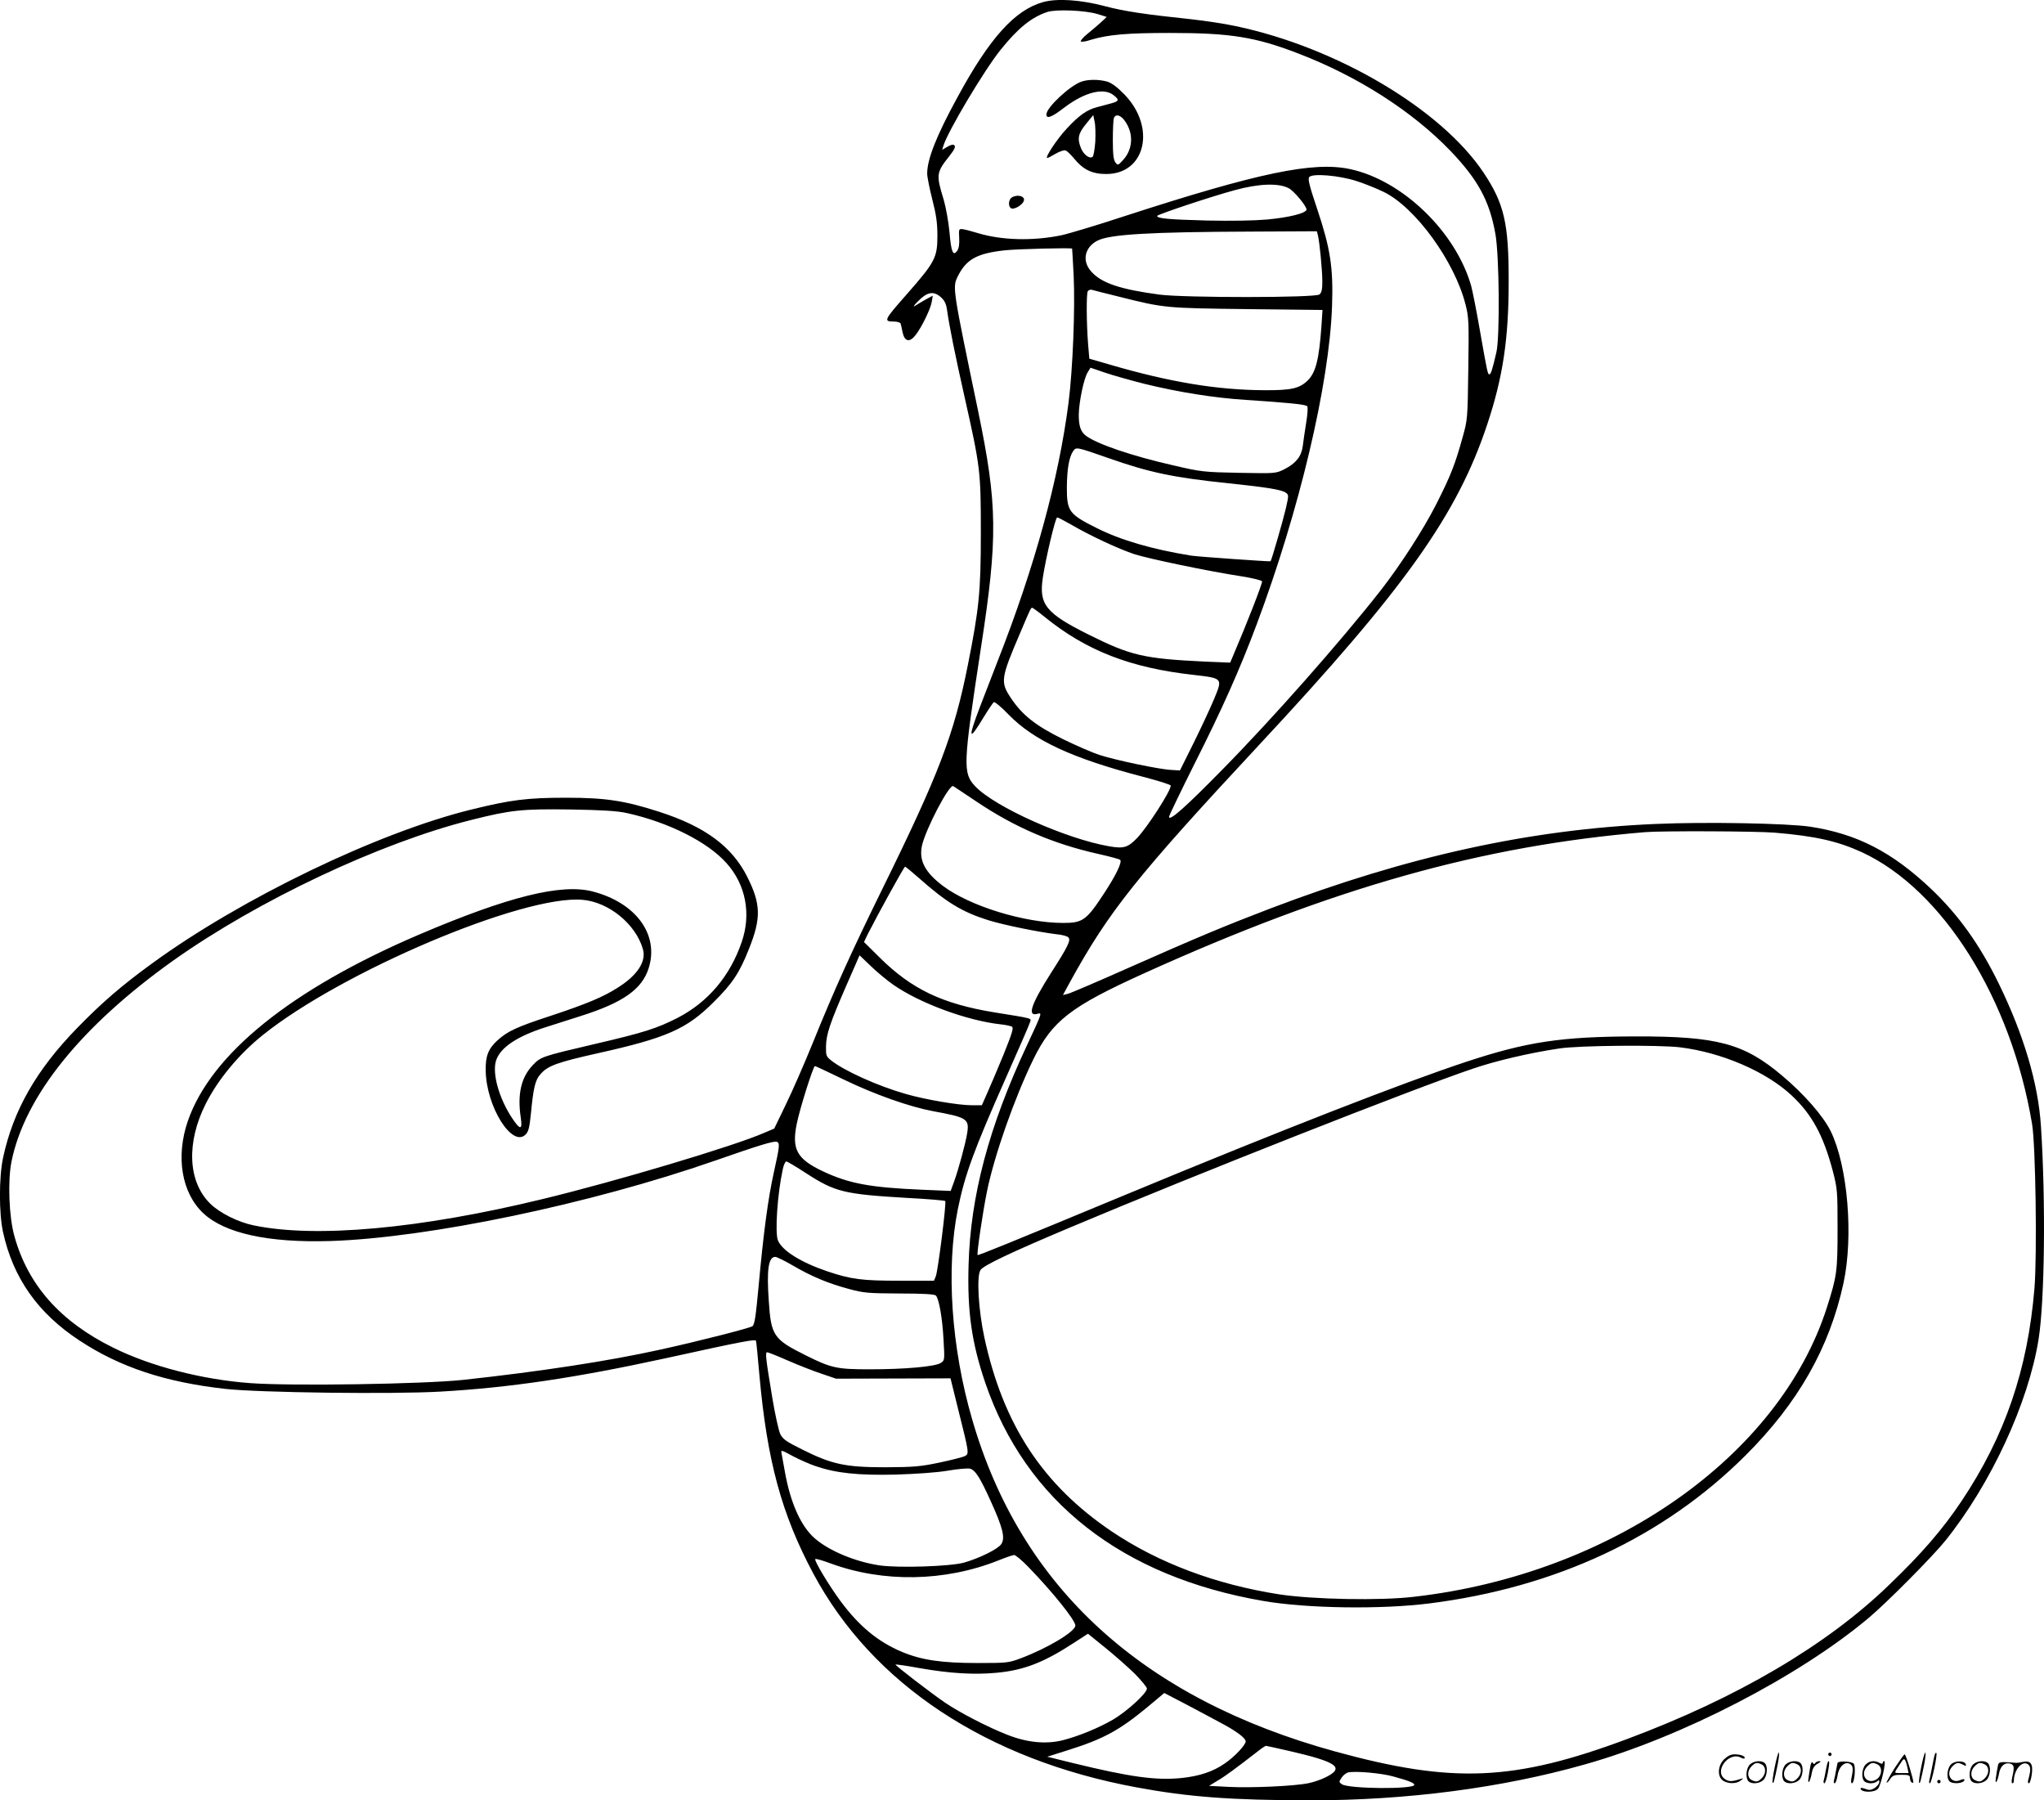 <svg version="1.0" xmlns="http://www.w3.org/2000/svg"
  viewBox="0 0 1200.069 1056.706"
 preserveAspectRatio="xMidYMid meet">
<g transform="translate(-0.636,1056.738) scale(0.1,-0.1)"
fill="#000000" stroke="none">
<path d="M6130 10555 c-166 -47 -314 -211 -503 -560 -122 -223 -177 -362 -177
-446 0 -20 14 -89 30 -152 23 -90 30 -138 30 -212 0 -130 -13 -155 -180 -345
-135 -153 -138 -160 -74 -160 19 0 36 -6 38 -12 2 -7 8 -31 12 -53 12 -54 42
-59 77 -13 36 47 88 154 94 195 l6 35 -39 -21 c-21 -12 -50 -29 -64 -38 -15
-10 -10 0 15 25 53 55 91 63 133 27 23 -20 32 -37 38 -73 13 -95 47 -264 104
-517 92 -410 95 -431 95 -795 0 -344 -10 -444 -76 -775 -81 -408 -170 -641
-502 -1315 -184 -375 -278 -582 -409 -905 -49 -121 -120 -283 -158 -361 l-68
-141 -59 -25 c-175 -77 -864 -283 -1298 -388 -723 -176 -1337 -231 -1700 -155
-92 19 -199 73 -254 127 -132 129 -142 359 -26 588 72 142 194 289 333 401
464 373 1526 823 1876 795 155 -12 315 -142 357 -290 21 -72 -33 -154 -148
-226 -86 -55 -182 -95 -393 -165 -202 -66 -255 -91 -315 -146 -52 -48 -69 -92
-67 -176 3 -210 155 -454 234 -375 17 16 23 41 31 119 15 156 25 201 58 237
42 48 98 68 334 121 405 90 523 142 681 300 110 109 152 172 207 311 73 182
71 264 -9 424 -90 179 -248 296 -519 383 -202 65 -313 82 -545 82 -228 0 -324
-12 -559 -70 -548 -135 -1348 -521 -1871 -902 -179 -130 -297 -232 -440 -379
-241 -247 -377 -486 -436 -764 -24 -113 -24 -325 0 -434 59 -270 205 -477 449
-637 238 -157 505 -245 857 -284 196 -22 977 -32 1260 -16 406 23 792 80 1325
196 459 101 526 113 530 102 2 -7 11 -97 20 -202 45 -501 130 -816 317 -1165
347 -648 1019 -1092 1898 -1254 308 -57 556 -75 1018 -76 566 0 1124 72 1614
211 568 160 1255 515 1666 860 107 90 375 360 449 452 268 333 488 809 548
1182 36 224 43 811 14 1253 -16 249 -100 534 -248 837 -112 229 -236 402 -398
556 -230 217 -435 322 -709 364 -134 20 -618 29 -909 16 -737 -32 -1453 -189
-2260 -496 -257 -98 -430 -170 -825 -345 -184 -82 -348 -152 -364 -156 l-29
-7 43 79 c228 414 392 619 1105 1385 860 922 1168 1356 1344 1888 91 273 125
501 125 831 1 347 -26 462 -148 645 -250 373 -860 734 -1454 859 -64 14 -184
32 -267 41 -266 28 -388 46 -505 77 -141 37 -277 46 -360 23z m320 -70 l54
-17 -34 -32 c-19 -17 -55 -48 -80 -68 -25 -20 -41 -40 -38 -44 4 -4 31 0 60
10 100 30 210 40 463 40 354 0 501 -23 755 -121 349 -134 669 -339 893 -572
161 -169 228 -291 263 -486 23 -126 27 -604 6 -695 -23 -101 -33 -130 -41
-130 -10 0 -12 8 -57 264 -19 110 -42 225 -50 255 -91 319 -405 621 -712 686
-215 46 -539 -22 -1316 -274 -170 -56 -341 -107 -380 -115 -168 -34 -348 -29
-488 13 -35 11 -74 21 -88 23 -24 3 -25 2 -22 -52 2 -37 -2 -61 -12 -75 -24
-33 -35 -8 -45 110 -6 62 -21 145 -34 190 -45 147 -44 159 33 256 29 37 38 55
30 63 -7 7 -19 5 -41 -8 l-31 -18 7 23 c25 84 239 443 336 564 102 127 181
191 274 222 52 17 221 10 295 -12z m1520 -980 c47 -15 119 -44 160 -64 186
-90 417 -408 481 -662 19 -74 20 -103 16 -377 -4 -294 -4 -298 -35 -407 -42
-152 -69 -221 -152 -385 -76 -150 -210 -357 -325 -505 -234 -299 -640 -759
-937 -1060 -213 -217 -308 -301 -308 -272 0 7 69 150 153 318 156 309 263 548
361 810 251 669 427 1411 443 1869 8 227 -10 340 -87 570 -46 137 -56 177 -47
188 19 23 174 10 277 -23z m-398 -42 c32 -16 110 -111 105 -127 -6 -21 -103
-45 -230 -57 -82 -7 -209 -9 -355 -6 -226 6 -292 12 -292 27 0 8 321 115 455
151 142 39 257 43 317 12z m172 -277 c10 -40 26 -206 26 -272 0 -45 -4 -65
-17 -75 -23 -20 -792 -20 -938 -1 -233 31 -343 68 -403 137 -54 61 -38 141 38
180 71 37 312 51 901 53 l387 2 6 -24z m-1443 -78 c1 -2 4 -73 9 -158 9 -196
-5 -549 -30 -746 -58 -450 -198 -962 -417 -1519 -30 -77 -77 -198 -104 -269
-71 -186 -65 -204 21 -61 28 46 56 87 61 91 6 3 45 -29 87 -73 148 -152 374
-257 785 -364 92 -24 167 -47 167 -53 0 -32 -136 -243 -198 -308 -54 -56 -79
-63 -164 -48 -254 44 -669 230 -785 351 -75 79 -73 123 32 810 101 653 98 843
-16 1394 -150 721 -151 725 -120 789 50 101 112 136 276 154 71 8 394 16 396
10z m275 -282 c267 -67 270 -67 752 -73 l443 -5 -6 -92 c-14 -197 -33 -274
-80 -321 -49 -48 -97 -59 -255 -58 -278 1 -558 48 -907 150 l-121 35 -7 82
c-10 127 -11 300 -2 314 5 7 16 11 25 8 10 -3 80 -21 158 -40z m147 -511 c204
-50 411 -83 599 -95 253 -17 348 -26 359 -37 5 -5 3 -43 -6 -98 -8 -50 -17
-111 -20 -137 -8 -60 -40 -100 -108 -135 -51 -25 -51 -25 -266 -21 -205 4
-224 6 -378 42 -253 57 -462 129 -524 178 -28 23 -39 56 -39 120 1 76 30 216
53 251 l16 26 85 -29 c47 -16 150 -45 229 -65z m-210 -436 c241 -85 384 -115
704 -148 229 -24 315 -38 339 -56 17 -12 17 -16 0 -91 -16 -69 -84 -305 -90
-311 -3 -3 -428 27 -466 33 -229 37 -414 91 -555 162 -162 81 -175 98 -175
237 1 107 12 176 36 213 18 27 18 27 207 -39z m-214 -393 c106 -62 271 -139
366 -171 83 -27 437 -101 634 -131 62 -10 115 -23 117 -29 4 -9 -88 -245 -171
-439 l-16 -38 -147 6 c-359 17 -437 35 -683 158 -253 126 -294 177 -270 335
18 118 74 353 84 353 6 0 44 -20 86 -44z m-159 -540 c244 -198 504 -299 874
-340 172 -20 171 -19 122 -138 -21 -51 -75 -167 -120 -258 l-82 -165 -49 3
c-71 3 -326 57 -420 87 -44 14 -143 57 -220 95 -158 78 -237 140 -304 241 -62
93 -59 115 54 379 63 149 64 150 72 150 3 0 36 -24 73 -54z m-400 -1084 c226
-152 454 -249 715 -307 66 -15 124 -30 128 -35 13 -11 -23 -87 -89 -188 -108
-166 -129 -182 -245 -182 -228 0 -549 99 -706 217 -105 79 -142 149 -124 235
21 97 161 365 184 351 7 -4 68 -45 137 -91z m-2053 -67 c244 -54 473 -169 584
-293 114 -126 147 -299 90 -464 -69 -201 -197 -352 -376 -445 -122 -62 -196
-86 -484 -153 -312 -73 -319 -75 -366 -124 -69 -72 -92 -171 -71 -310 11 -73
-4 -73 -52 0 -77 117 -117 262 -93 337 25 76 124 142 291 195 52 17 147 47
210 67 245 78 356 156 395 280 62 197 -75 384 -330 450 -184 47 -494 -30
-1015 -252 -752 -321 -1225 -702 -1361 -1096 -72 -210 -36 -422 91 -541 126
-118 382 -174 745 -163 575 18 1528 217 2260 472 258 90 345 117 363 110 18
-7 15 -29 -18 -178 -34 -152 -61 -354 -90 -672 -16 -172 -23 -223 -36 -232
-15 -11 -312 -87 -539 -137 -302 -67 -707 -129 -1159 -178 -236 -25 -1010 -37
-1252 -19 -281 21 -580 98 -801 207 -313 154 -504 370 -583 659 -31 113 -39
322 -16 435 78 384 409 794 949 1179 499 354 1216 692 1752 826 230 58 297 65
580 61 192 -3 279 -9 332 -21z m6738 -115 c240 -20 371 -50 513 -115 475 -220
876 -859 999 -1595 21 -126 30 -769 14 -965 -40 -479 -173 -867 -429 -1250
-110 -164 -231 -305 -426 -492 -366 -354 -893 -663 -1536 -903 -665 -248
-1023 -263 -1712 -74 -1134 311 -1847 962 -2133 1947 -124 424 -155 889 -85
1237 41 202 93 344 280 766 76 171 141 320 144 332 8 24 20 20 -209 57 -306
50 -486 136 -673 321 l-93 92 21 44 c61 120 214 398 220 398 4 0 40 -30 81
-66 161 -143 255 -200 405 -247 87 -28 300 -71 401 -83 35 -3 68 -12 73 -20
14 -16 -5 -55 -102 -206 -117 -184 -142 -257 -83 -242 31 8 33 14 -59 -184
-224 -478 -332 -885 -343 -1289 -8 -275 18 -456 98 -692 238 -696 801 -1138
1634 -1281 256 -44 691 -50 975 -14 742 94 1375 390 1855 869 308 307 493 632
575 1012 59 274 25 685 -75 890 -44 90 -157 219 -287 328 -223 188 -380 230
-858 229 -436 -1 -638 -31 -995 -149 -364 -120 -1076 -397 -1975 -770 -743
-308 -890 -368 -894 -364 -6 6 31 256 55 373 43 211 161 547 272 775 111 227
219 310 652 506 1112 503 1983 748 2940 828 97 8 651 6 760 -3z m-5175 -892
c154 -108 432 -211 630 -233 30 -3 61 -10 68 -14 11 -6 -1 -43 -51 -167 -36
-87 -79 -189 -96 -226 l-30 -68 -60 0 c-77 0 -272 33 -386 66 -166 47 -364
137 -440 198 -28 22 -30 29 -29 83 2 71 22 132 120 357 l77 176 66 -63 c36
-35 95 -84 131 -109z m4620 -368 c245 -30 507 -143 656 -283 119 -111 186
-235 241 -443 27 -104 28 -119 28 -339 0 -250 -4 -278 -62 -460 -279 -875
-1265 -1567 -2423 -1700 -200 -24 -595 -16 -793 14 -371 58 -706 183 -983 369
-406 274 -638 627 -749 1142 -34 159 -46 357 -22 393 18 27 178 103 532 252
729 307 2007 811 2360 930 131 45 331 92 505 118 115 18 583 22 710 7z m-4908
-190 c180 -87 384 -159 523 -185 198 -36 213 -45 200 -128 -9 -59 -53 -220
-77 -285 l-20 -55 -167 7 c-306 13 -430 36 -585 109 -151 72 -182 128 -152
277 18 90 97 340 107 340 3 0 80 -36 171 -80z m-223 -549 c172 -111 223 -123
593 -145 120 -6 220 -15 224 -18 8 -9 -42 -405 -55 -441 l-11 -27 -204 0
c-218 0 -283 8 -422 55 -154 52 -265 121 -290 181 -19 44 -3 276 28 417 5 26
15 47 21 47 6 0 58 -31 116 -69z m-79 -541 c107 -63 206 -105 329 -138 88 -24
113 -26 298 -27 139 0 206 -4 214 -12 18 -18 38 -129 45 -259 7 -121 7 -122
-17 -137 -33 -21 -208 -37 -416 -37 -194 0 -226 7 -378 83 -187 93 -202 115
-215 319 -13 183 -2 258 38 258 9 0 55 -23 102 -50z m-27 -559 c62 -27 151
-62 197 -77 l85 -29 336 1 336 1 46 -186 c63 -251 64 -257 39 -270 -11 -6 -77
-23 -148 -38 -114 -24 -151 -27 -319 -28 -234 0 -314 17 -486 103 -97 48 -117
62 -132 93 -9 20 -30 114 -46 210 -39 235 -43 269 -30 269 5 0 61 -22 122 -49z
m164 -620 c121 -41 250 -54 467 -49 124 4 242 12 307 23 58 10 116 15 130 12
32 -9 59 -51 124 -195 69 -152 84 -212 60 -248 -19 -29 -128 -83 -220 -109
-80 -22 -383 -32 -494 -16 -141 21 -294 84 -379 157 -82 70 -144 207 -177 390
-9 49 -18 99 -20 111 -5 21 -1 20 67 -17 40 -21 101 -48 135 -59z m1244 -588
c144 -148 279 -316 279 -347 0 -35 -161 -132 -320 -192 -72 -27 -81 -28 -255
-28 -209 0 -327 17 -442 65 -141 59 -252 150 -363 300 -65 88 -155 237 -147
245 3 4 43 -8 89 -25 310 -114 673 -108 988 18 41 17 82 30 90 31 9 0 45 -30
81 -67z m627 -629 c39 -40 72 -79 72 -88 0 -27 -115 -132 -197 -181 -86 -50
-200 -97 -296 -122 -99 -25 -211 -14 -327 32 -113 44 -277 129 -363 187 -80
54 -297 221 -293 225 2 2 66 -7 142 -21 176 -31 321 -40 454 -27 159 15 276
61 449 174 l85 55 100 -81 c56 -45 134 -114 174 -153z m509 -291 c89 -47 143
-88 143 -107 0 -21 -66 -91 -122 -129 -70 -49 -150 -75 -255 -86 -151 -15
-302 6 -638 88 l-150 37 120 38 c210 66 302 116 469 254 l98 82 127 -66 c69
-37 163 -86 208 -111z m398 -163 c283 -65 328 -98 216 -154 -25 -13 -71 -29
-101 -35 -77 -17 -334 -29 -470 -22 l-115 6 49 30 c44 25 111 75 244 178 19
15 38 27 41 27 3 0 65 -14 136 -30z m612 -150 c92 -25 123 -38 123 -49 0 -27
-389 -24 -426 4 -17 12 -17 14 -1 38 9 14 27 28 39 31 43 9 195 -4 265 -24z
M6355 10088 c-68 -24 -205 -152 -205 -192 0 -29 31 -17 105 40 119 90 231 119
289 73 36 -28 33 -36 -16 -49 -24 -6 -61 -16 -82 -22 -58 -15 -105 -48 -177
-126 -58 -62 -130 -172 -114 -172 4 0 26 11 49 25 24 14 51 23 59 19 9 -3 32
-26 52 -50 51 -62 104 -88 185 -88 233 -1 296 276 106 469 -42 43 -74 66 -101
74 -49 13 -110 13 -150 -1z m82 -352 c-3 -43 -10 -83 -15 -88 -16 -16 -52 10
-68 47 -24 58 -18 88 28 144 l43 53 8 -39 c5 -21 6 -73 4 -117z m178 115 c48
-72 42 -162 -16 -224 -28 -31 -30 -31 -44 -13 -11 15 -15 48 -15 132 0 62 3
119 6 128 11 28 43 18 69 -23z M5948 9409 c-22 -12 -24 -57 -3 -65 18 -7 63
20 72 43 11 28 -35 42 -69 22z M10426 194 c-10 -47 -15 -88 -12 -91 5 -6 9 7
30 110 7 37 10 67 6 67 -4 0 -15 -39 -24 -86z M10740 270 c0 -5 5 -10 10 -10
6 0 10 5 10 10 0 6 -4 10 -10 10 -5 0 -10 -4 -10 -10z M11286 194 c-10 -47
-15 -88 -12 -91 5 -6 9 7 30 110 7 37 10 67 6 67 -4 0 -15 -39 -24 -86z
M11366 269 c-3 -8 -10 -41 -16 -74 -6 -33 -14 -68 -16 -77 -3 -10 -1 -18 3
-18 10 0 46 171 38 178 -2 3 -7 -1 -9 -9z M10129 241 c-38 -38 -41 -101 -7
-125 29 -20 79 -20 104 0 18 14 18 15 1 10 -53 -17 -69 -17 -92 -2 -69 45 21
166 94 126 12 -6 21 -7 21 -1 0 12 -25 21 -62 21 -19 0 -39 -10 -59 -29z
M11130 189 c-28 -45 -49 -83 -47 -85 2 -3 12 7 21 21 14 21 24 25 66 25 43 0
50 -3 50 -19 0 -11 5 -23 10 -26 6 -3 10 -3 10 1 0 20 -44 164 -51 164 -4 0
-30 -37 -59 -81z m75 4 l7 -33 -42 0 c-42 0 -42 0 -28 23 8 12 21 32 29 44 15
25 22 18 34 -34z M10280 210 c-22 -22 -27 -79 -8 -98 19 -19 66 -14 88 8 22
22 27 79 8 98 -19 19 -66 14 -88 -8z m71 0 c25 -14 25 -54 -1 -80 -23 -23 -33
-24 -61 -10 -25 14 -25 54 1 80 23 23 33 24 61 10z M10490 210 c-22 -22 -27
-79 -8 -98 19 -19 66 -14 88 8 22 22 27 79 8 98 -19 19 -66 14 -88 -8z m71 0
c25 -14 25 -54 -1 -80 -23 -23 -33 -24 -61 -10 -25 14 -25 54 1 80 23 23 33
24 61 10z M10636 204 c-3 -16 -8 -47 -11 -69 -8 -51 10 -26 19 27 5 27 15 42
34 53 18 10 22 14 10 15 -9 0 -20 -5 -24 -11 -5 -8 -9 -8 -14 1 -5 8 -10 3
-14 -16z M10737 223 c-2 -4 -7 -26 -11 -48 -4 -22 -9 -48 -12 -57 -3 -10 -1
-18 4 -18 4 0 14 28 20 62 11 58 10 81 -1 61z M10795 220 c-1 -3 -5 -23 -9
-45 -4 -22 -9 -48 -12 -57 -3 -10 -1 -18 4 -18 5 0 13 20 17 45 7 53 44 87 74
68 17 -11 19 -28 8 -80 -4 -18 -3 -33 2 -33 16 0 24 99 11 115 -12 14 -87 18
-95 5z M10960 210 c-22 -22 -27 -79 -8 -98 7 -7 24 -12 38 -12 14 0 31 5 38
12 9 9 12 8 12 -5 0 -9 -12 -24 -26 -34 -21 -13 -32 -15 -55 -6 -16 6 -29 8
-29 3 0 -24 81 -27 102 -2 18 19 50 162 37 162 -5 0 -9 -5 -9 -10 0 -7 -6 -7
-19 0 -30 16 -59 12 -81 -10z m71 0 c29 -16 25 -65 -6 -86 -56 -37 -103 28
-55 76 23 23 33 24 61 10z M11461 211 c-23 -23 -28 -80 -9 -99 19 -19 88 -13
88 9 0 5 -11 4 -24 -2 -54 -25 -89 38 -46 81 23 23 33 24 62 9 16 -9 19 -8 16
3 -8 22 -64 22 -87 -1z M11590 210 c-22 -22 -27 -79 -8 -98 19 -19 66 -14 88
8 22 22 27 79 8 98 -19 19 -66 14 -88 -8z m71 0 c25 -14 25 -54 -1 -80 -23
-23 -33 -24 -61 -10 -25 14 -25 54 1 80 23 23 33 24 61 10z M11736 201 c-3
-14 -8 -44 -11 -66 -8 -51 10 -26 19 27 8 41 35 63 66 53 22 -7 24 -21 11 -77
-5 -22 -5 -38 0 -38 5 0 9 6 9 13 0 68 51 125 85 97 15 -13 15 -35 -1 -92 -3
-10 -1 -18 4 -18 6 0 13 23 17 50 9 63 -5 84 -49 76 -17 -4 -35 -6 -41 -6
-101 8 -104 7 -109 -19z M11380 110 c0 -5 5 -10 10 -10 6 0 10 5 10 10 0 6 -4
10 -10 10 -5 0 -10 -4 -10 -10z"/>
</g>
</svg>
